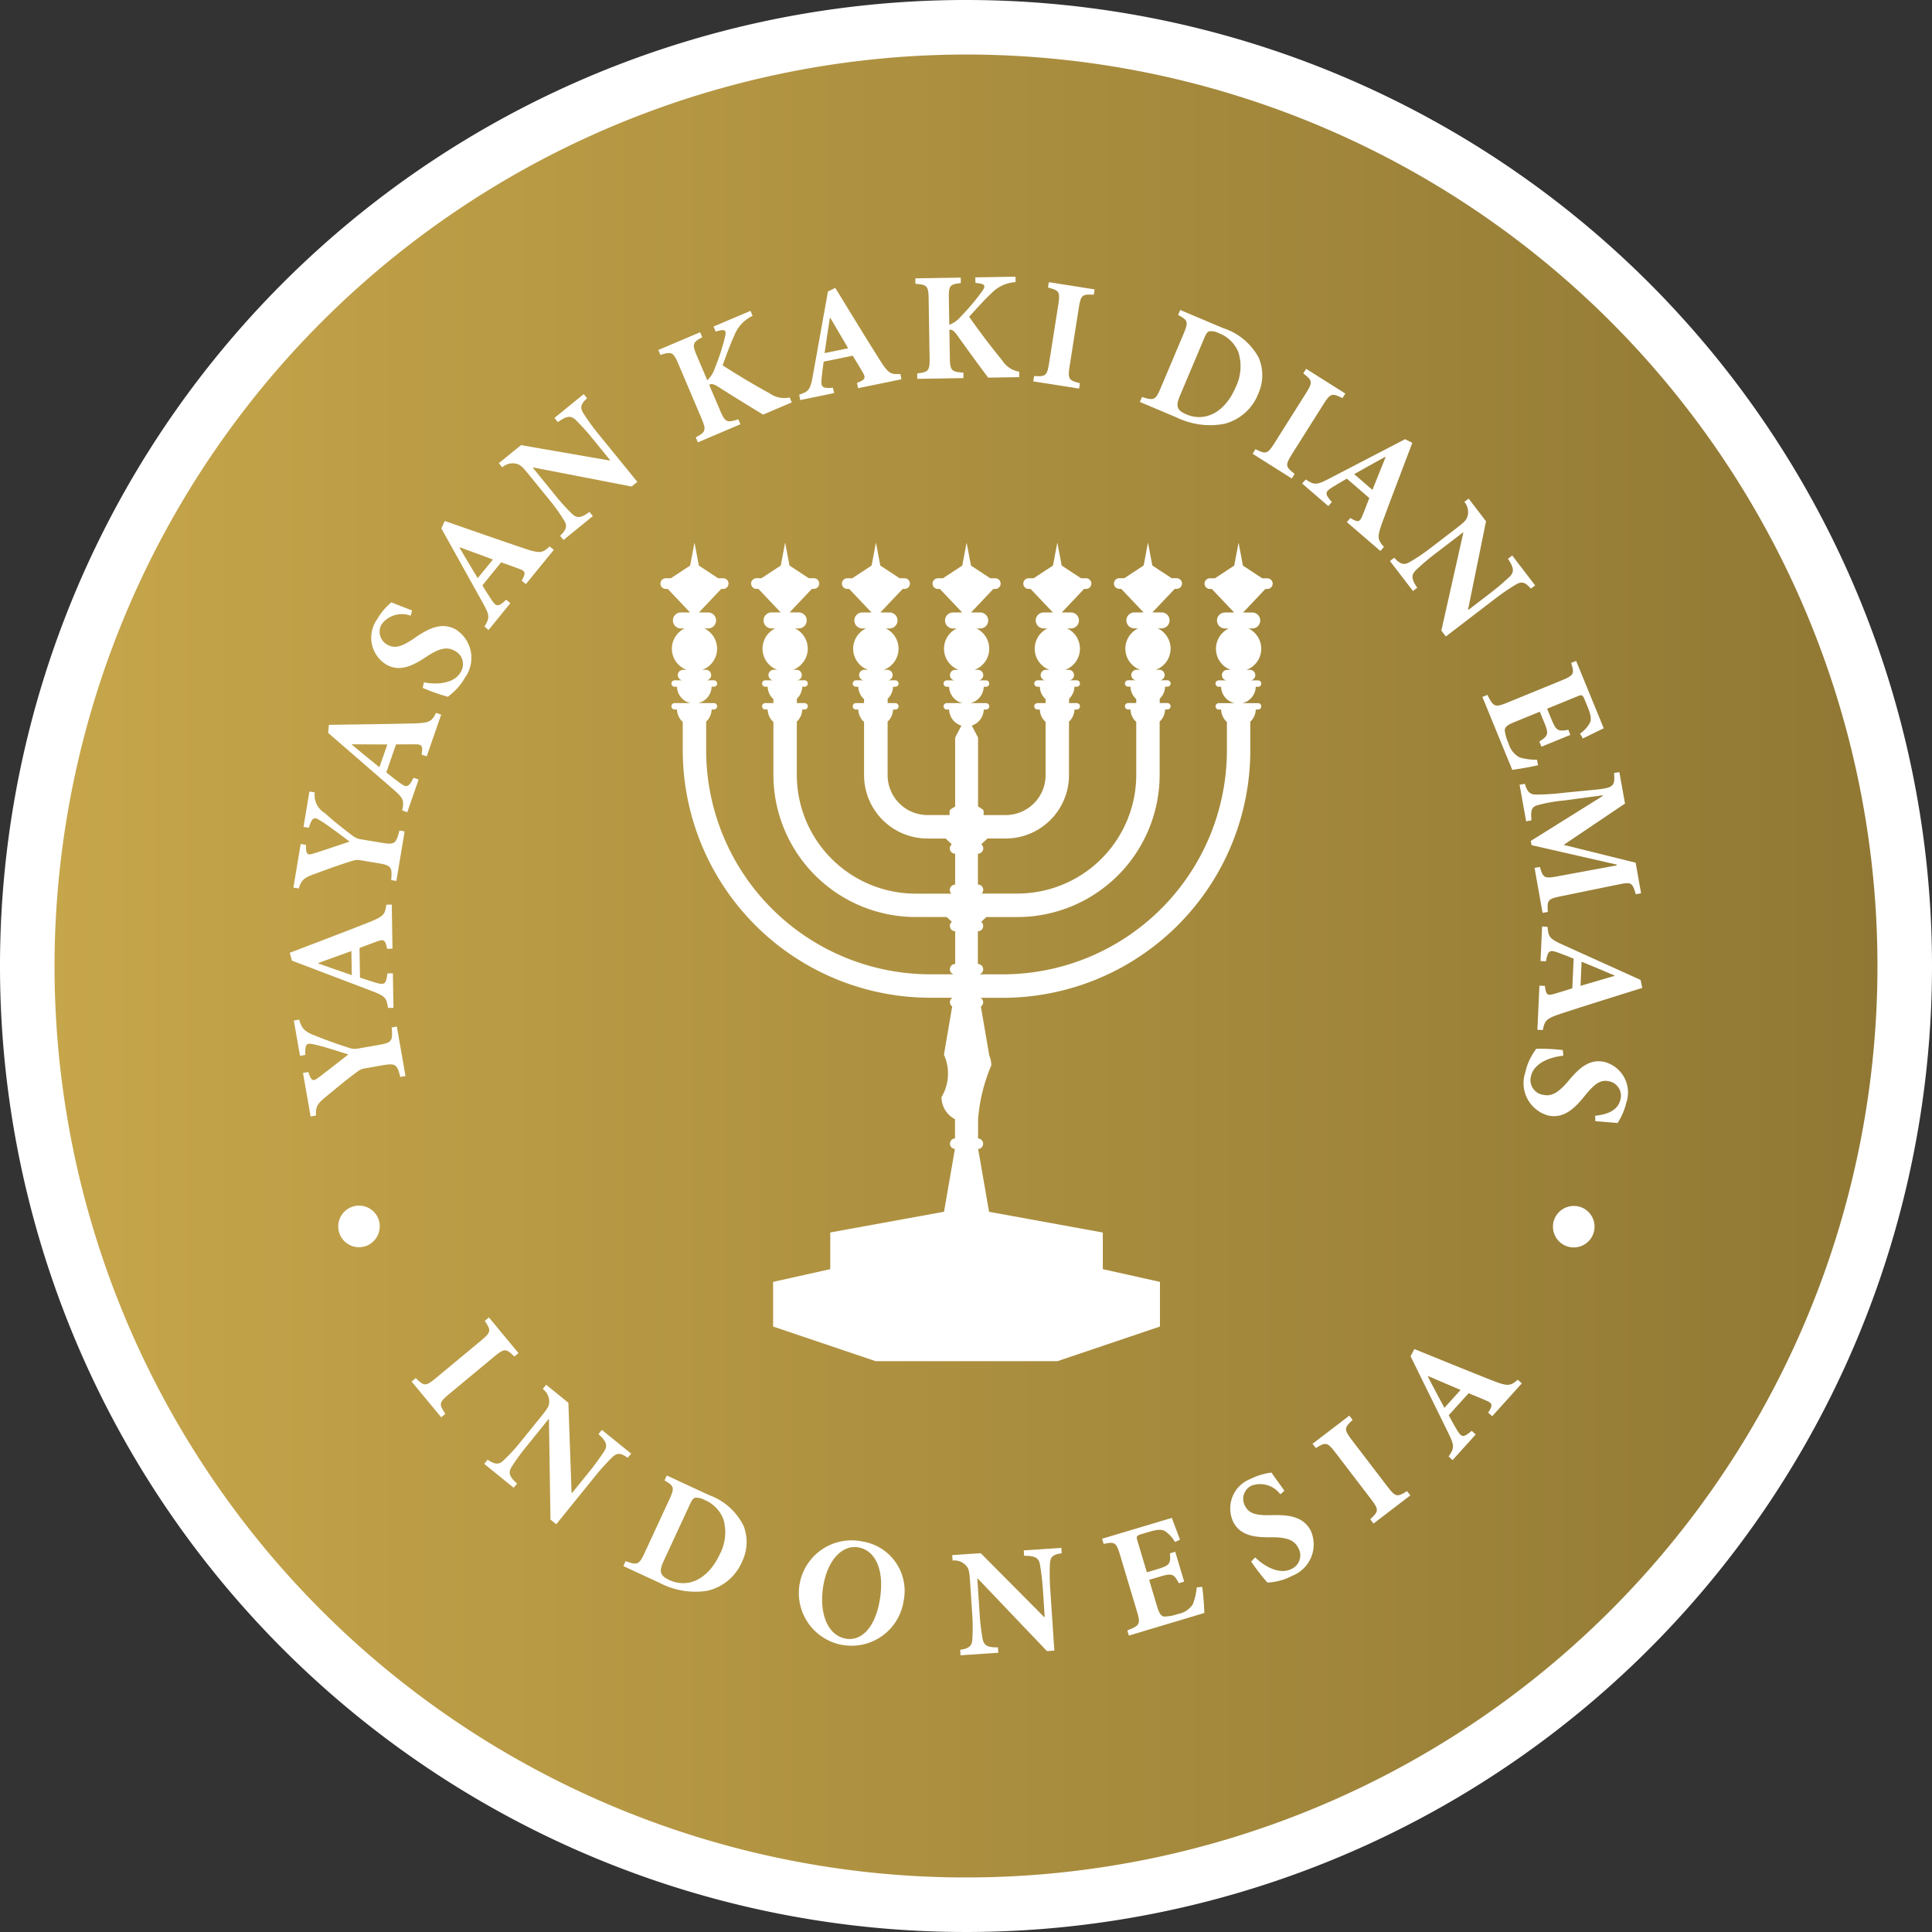 <svg xmlns="http://www.w3.org/2000/svg" xmlns:xlink="http://www.w3.org/1999/xlink" width="5cm" height="5cm" viewBox="0 0 141.732 141.732"><rect x="0" y="0" width="141.732" height="141.732" fill="#333333" stroke="none"/><defs><style>.a{fill:url(#a);}.b{fill:#fff;}</style><linearGradient id="a" x1="3555" y1="394" x2="3556" y2="394" gradientTransform="matrix(137.732, 0, 0, -137.732, -488414.286, 54832.272)" gradientUnits="userSpaceOnUse"><stop offset="0" stop-color="#c8a74b"/><stop offset="1" stop-color="#907834"/></linearGradient></defs><title>yayasan_kaki_dian_emas_logo_2</title><path class="a" d="M1293.34,634.563a68.866,68.866,0,1,1,68.866-68.866A68.944,68.944,0,0,1,1293.34,634.563Z" transform="translate(-1222.475 -494.832)"/><path class="b" d="M1293.341,498.832a66.866,66.866,0,1,1-66.866,66.866,66.941,66.941,0,0,1,66.866-66.866m0-4a70.866,70.866,0,1,0,70.866,70.866A70.866,70.866,0,0,0,1293.341,494.832Z" transform="translate(-1222.475 -494.832)"/><path class="b" d="M1315.442,537.256h-.368l-1.418-.932-.319-1.685-.319,1.685-1.418.932h-.368a.391.391,0,0,0,0,.782h.143l1.637,1.727h-.672a.586.586,0,0,0,0,1.173h.274a1.649,1.649,0,0,0,.144,3.034h-.253a.391.391,0,0,0-.391.391.387.387,0,0,0,.345.382h-.563a.235.235,0,1,0,0,.469h.158a1.268,1.268,0,0,0,.983,1.2H1311.9a.235.235,0,1,0,0,.469h.158a1.255,1.255,0,0,0,.423.912v2.068a16.447,16.447,0,0,1-16.447,16.447h-1.711a.386.386,0,0,0,.279-.368.391.391,0,0,0-.391-.391v-2.4a.391.391,0,0,0,.391-.391.384.384,0,0,0-.147-.3l.378-.353h2.274a10.441,10.441,0,0,0,10.44-10.44v-3.9a1.256,1.256,0,0,0,.4-.889h.185a.235.235,0,0,0,0-.469h-.58v-.321a1.263,1.263,0,0,0,.394-.881h.186a.235.235,0,0,0,0-.469h-.563a.387.387,0,0,0,.345-.382.391.391,0,0,0-.391-.391h-.253a1.649,1.649,0,0,0,.144-3.034h.274a.586.586,0,0,0,0-1.173h-.672l1.637-1.727h.143a.391.391,0,1,0,0-.782h-.368l-1.418-.932-.319-1.685-.319,1.685-1.418.932h-.368a.391.391,0,0,0,0,.782h.143l1.637,1.727h-.672a.586.586,0,0,0,0,1.173h.274a1.649,1.649,0,0,0,.144,3.034h-.253a.391.391,0,0,0-.391.391.387.387,0,0,0,.345.382h-.563a.235.235,0,1,0,0,.469h.158a1.265,1.265,0,0,0,.422.909v.293h-.58a.235.235,0,1,0,0,.469h.158a1.255,1.255,0,0,0,.423.912v3.873a8.72,8.72,0,0,1-8.72,8.721h-2.617a.39.39,0,0,0-.279-.663V557.46a.391.391,0,0,0,.391-.391.384.384,0,0,0-.147-.3l.453-.424h1.333a4.652,4.652,0,0,0,4.652-4.652v-3.922a1.256,1.256,0,0,0,.4-.889h.185a.235.235,0,0,0,0-.469h-.58v-.321a1.263,1.263,0,0,0,.394-.881h.186a.235.235,0,0,0,0-.469h-.563a.387.387,0,0,0,.345-.382.391.391,0,0,0-.391-.391h-.253a1.649,1.649,0,0,0,.144-3.034h.274a.586.586,0,0,0,0-1.173h-.672l1.637-1.727h.143a.391.391,0,1,0,0-.782h-.368l-1.418-.932-.319-1.685-.319,1.685-1.418.932h-.368a.391.391,0,1,0,0,.782h.143l1.637,1.727h-.672a.586.586,0,0,0,0,1.173h.274a1.649,1.649,0,0,0,.144,3.034h-.253a.391.391,0,0,0-.391.391.387.387,0,0,0,.345.382h-.563a.235.235,0,1,0,0,.469h.158a1.265,1.265,0,0,0,.422.909v.293h-.58a.235.235,0,1,0,0,.469h.158a1.255,1.255,0,0,0,.423.912v3.9a2.932,2.932,0,0,1-2.932,2.932h-1.615v-.268a.188.188,0,0,0-.087-.159l-.322-.206v-5.052l-.461-.882a1.266,1.266,0,0,0,.878-1.177h.185a.235.235,0,0,0,0-.469h-1.169a1.268,1.268,0,0,0,.983-1.2h.186a.235.235,0,0,0,0-.469h-.563a.387.387,0,0,0,.345-.382.391.391,0,0,0-.391-.391h-.253a1.649,1.649,0,0,0,.144-3.034h.274a.586.586,0,0,0,0-1.173h-.672l1.637-1.727h.143a.391.391,0,0,0,0-.782h-.368l-1.418-.932-.319-1.685-.319,1.685-1.418.932h-.368a.391.391,0,1,0,0,.782h.143l1.637,1.727h-.672a.586.586,0,1,0,0,1.173h.274a1.649,1.649,0,0,0,.144,3.034h-.253a.391.391,0,0,0-.391.391.387.387,0,0,0,.345.382h-.563a.235.235,0,1,0,0,.469h.158a1.268,1.268,0,0,0,.983,1.2h-1.141a.235.235,0,1,0,0,.469h.158a1.266,1.266,0,0,0,.9,1.184l-.457.874v5.052l-.322.206a.188.188,0,0,0-.087.159v.268h-1.615a2.932,2.932,0,0,1-2.932-2.932v-3.922a1.256,1.256,0,0,0,.4-.889h.185a.235.235,0,0,0,0-.469h-.58v-.321a1.263,1.263,0,0,0,.394-.881h.186a.235.235,0,0,0,0-.469h-.563a.387.387,0,0,0,.345-.382.391.391,0,0,0-.391-.391h-.253a1.649,1.649,0,0,0,.144-3.034h.274a.586.586,0,0,0,0-1.173h-.672l1.637-1.727h.143a.391.391,0,0,0,0-.782h-.368l-1.418-.932-.319-1.685-.319,1.685-1.418.932h-.368a.391.391,0,1,0,0,.782h.143l1.637,1.727h-.672a.586.586,0,0,0,0,1.173H1286a1.649,1.649,0,0,0,.144,3.034h-.253a.391.391,0,0,0-.391.391.387.387,0,0,0,.345.382h-.563a.235.235,0,1,0,0,.469h.158a1.265,1.265,0,0,0,.422.909v.293h-.58a.235.235,0,1,0,0,.469h.158a1.255,1.255,0,0,0,.423.912v3.9a4.652,4.652,0,0,0,4.652,4.652h1.333l.453.424a.384.384,0,0,0-.147.3.391.391,0,0,0,.391.391v2.266a.39.39,0,0,0-.279.663h-2.616a8.72,8.72,0,0,1-8.721-8.721v-3.9a1.256,1.256,0,0,0,.4-.889h.185a.235.235,0,0,0,0-.469h-.58v-.321a1.263,1.263,0,0,0,.394-.881h.186a.235.235,0,0,0,0-.469h-.563a.387.387,0,0,0,.345-.382.391.391,0,0,0-.391-.391h-.253a1.649,1.649,0,0,0,.144-3.034h.274a.586.586,0,0,0,0-1.173h-.672l1.637-1.727h.143a.391.391,0,1,0,0-.782h-.368l-1.418-.932-.319-1.685-.319,1.685-1.418.932h-.368a.391.391,0,1,0,0,.782h.143l1.637,1.727h-.672a.586.586,0,0,0,0,1.173h.274a1.649,1.649,0,0,0,.144,3.034h-.253a.391.391,0,0,0-.391.391.387.387,0,0,0,.345.382h-.563a.235.235,0,1,0,0,.469h.158a1.265,1.265,0,0,0,.422.909v.293h-.58a.235.235,0,1,0,0,.469h.158a1.255,1.255,0,0,0,.423.912v3.872a10.44,10.44,0,0,0,10.44,10.44h2.274l.378.353a.384.384,0,0,0-.147.3.391.391,0,0,0,.391.391v2.4a.391.391,0,0,0-.391.391.386.386,0,0,0,.279.368h-1.711a16.447,16.447,0,0,1-16.447-16.447v-2.091a1.256,1.256,0,0,0,.4-.889h.185a.235.235,0,0,0,0-.469h-1.169a1.268,1.268,0,0,0,.983-1.2h.186a.235.235,0,0,0,0-.469h-.563a.387.387,0,0,0,.345-.382.391.391,0,0,0-.391-.391h-.253a1.649,1.649,0,0,0,.144-3.034h.274a.586.586,0,0,0,0-1.173h-.672l1.637-1.727h.143a.391.391,0,1,0,0-.782h-.368l-1.418-.932-.319-1.685-.319,1.685-1.418.932h-.368a.391.391,0,1,0,0,.782h.143l1.637,1.727h-.672a.586.586,0,0,0,0,1.173h.274a1.649,1.649,0,0,0,.144,3.034h-.253a.391.391,0,0,0-.391.391.387.387,0,0,0,.345.382h-.563a.235.235,0,1,0,0,.469h.158a1.268,1.268,0,0,0,.983,1.2h-1.141a.235.235,0,1,0,0,.469h.158a1.255,1.255,0,0,0,.423.912v2.067a18.167,18.167,0,0,0,18.167,18.167h1.626a.376.376,0,0,0-.028.641l-.606,3.537a3.358,3.358,0,0,1-.179,3.113,1.824,1.824,0,0,0,.992,1.619v1.411a.387.387,0,0,0-.007.773l-.8,4.607-8.344,1.519v2.691l-4.193.934v3.276l7.512,2.538h13.355l7.512-2.538v-3.276l-4.193-.934V585.25l-8.344-1.519-.8-4.607a.387.387,0,0,0-.007-.773v-1.422a12.629,12.629,0,0,1,.972-3.943,1.818,1.818,0,0,0-.164-.75h.01l-.611-3.564a.376.376,0,0,0-.028-.641h1.626a18.167,18.167,0,0,0,18.167-18.167v-2.091a1.256,1.256,0,0,0,.4-.889h.185a.235.235,0,0,0,0-.469h-1.169a1.268,1.268,0,0,0,.983-1.2h.186a.235.235,0,0,0,0-.469h-.563a.387.387,0,0,0,.345-.382.391.391,0,0,0-.391-.391h-.253a1.649,1.649,0,0,0,.144-3.034h.274a.586.586,0,1,0,0-1.173h-.672l1.637-1.727h.143a.391.391,0,1,0,0-.782Z" transform="translate(-1222.475 -494.832)"/><path class="b" d="M1244.421,569.634c.2.7.444.889,1.173,1.175s1.262.5,2.408.867a1.351,1.351,0,0,0,.805.066l1.429-.25c1-.176,1.056-.277.971-1.286l.379-.067.636,3.629-.38.067c-.244-.935-.34-1.022-1.345-.846l-1.239.217a1.168,1.168,0,0,0-.577.251c-.561.409-1.237.953-2.292,1.828-.665.542-.754.753-.736,1.383l-.39.069-.56-3.193.391-.068c.229.719.373.683.739.411.7-.526,1.45-1.117,2.2-1.7-.693-.212-1.842-.6-2.57-.747-.478-.1-.621-.064-.588.782l-.391.068-.454-2.59Z" transform="translate(-1222.475 -494.832)"/><path class="b" d="M1251.267,564.427l-.4.006c-.113-.667-.25-.721-.745-.532-.338.119-.811.3-1.273.474l.035,2.176c.353.119.764.26,1.219.388.547.15.7.124.794-.7l.4-.006.041,2.538-.4,0c-.1-.746-.23-.88-1.188-1.239l-5.862-2.228-.156-.576c1.971-.757,3.931-1.492,5.868-2.261.991-.4,1.136-.551,1.215-1.267l.4-.006Zm-5.446,1.052v.034c.832.3,1.653.574,2.462.855l-.029-1.768Z" transform="translate(-1222.475 -494.832)"/><path class="b" d="M1245.569,552.964a1.505,1.505,0,0,0,.715,1.5c.59.524,1.023.895,1.982,1.618a1.351,1.351,0,0,0,.738.33l1.431.239c1.006.168,1.088.09,1.344-.89l.38.063-.607,3.634-.38-.063c.08-.964.019-1.077-.988-1.245l-1.241-.207a1.166,1.166,0,0,0-.628.044c-.666.2-1.484.488-2.77.963-.807.29-.962.46-1.154,1.06l-.392-.065.534-3.2.391.065c-.023.755.125.768.561.634.837-.262,1.739-.572,2.639-.87-.583-.431-1.539-1.176-2.177-1.559-.417-.254-.565-.267-.815.542l-.391-.065.433-2.594Z" transform="translate(-1222.475 -494.832)"/><path class="b" d="M1253.778,550.319l-.375-.13c.123-.665.013-.763-.517-.756-.358,0-.864,0-1.358.008l-.715,2.055c.291.233.628.506,1.011.784.462.328.619.359.987-.389l.374.13-.834,2.4-.371-.141c.16-.736.087-.906-.69-1.572l-4.739-4.107.05-.594c2.112-.034,4.205-.05,6.288-.106,1.069-.036,1.256-.127,1.576-.772l.374.13Zm-5.476-.884-.011.032c.677.571,1.355,1.107,2.018,1.649l.581-1.67Z" transform="translate(-1222.475 -494.832)"/><path class="b" d="M1252.6,540a1.839,1.839,0,0,0-2.128.632,1.078,1.078,0,0,0,.446,1.507c.545.3,1.06.123,1.981-.507,1.084-.759,2.035-1.164,3.016-.618a2.464,2.464,0,0,1,.672,3.526,4.039,4.039,0,0,1-.7.923,5.423,5.423,0,0,1-.554.483,13.715,13.715,0,0,1-1.844-.65l.084-.407c.744.155,2.179.187,2.708-.764a1.093,1.093,0,0,0-.489-1.569c-.584-.325-1.193-.093-2,.429-1.083.734-2.009,1.14-2.96.611a2.315,2.315,0,0,1-.68-3.349,4.619,4.619,0,0,1,1.034-1.228c.389.164.863.337,1.521.6Z" transform="translate(-1222.475 -494.832)"/><path class="b" d="M1261.053,537.682l-.308-.251c.343-.583.273-.713-.228-.887-.336-.127-.812-.3-1.28-.457l-1.374,1.688c.194.319.417.69.683,1.082.322.467.459.549,1.061-.028l.308.251-1.6,1.969-.3-.259c.4-.637.391-.822-.111-1.713l-3.051-5.481.251-.541c2,.69,3.97,1.39,5.947,2.05,1.017.331,1.224.31,1.745-.187l.308.25Zm-4.846-2.7-.021.026c.441.769.9,1.5,1.333,2.24l1.116-1.371Z" transform="translate(-1222.475 -494.832)"/><path class="b" d="M1265.542,524.05c-.453.413-.545.677-.26,1.117a16.062,16.062,0,0,0,1.108,1.524l2.839,3.49-.422.343-7.218-1.4-.026.022,1.609,1.978a15.8,15.8,0,0,0,1.229,1.367c.359.351.644.4,1.316-.106l.25.308-2.153,1.752-.25-.308c.464-.436.552-.741.279-1.147a13.267,13.267,0,0,0-1.092-1.522l-1.495-1.837c-.465-.571-.618-.724-.95-.79a1.154,1.154,0,0,0-.987.277l-.25-.308,1.626-1.323,6.5,1.128.035-.029-1.258-1.547c-.629-.774-1.018-1.144-1.243-1.385-.351-.342-.657-.341-1.328.145l-.25-.308,2.145-1.745Z" transform="translate(-1222.475 -494.832)"/><path class="b" d="M1278.457,525.247c-.71-.425-2.094-1.278-3.291-2.037-.356-.23-.519-.235-.666-.148l.8,1.878c.377.887.5.92,1.336.652l.155.365-3.119,1.325-.155-.365c.72-.392.794-.51.417-1.4l-1.693-3.985c-.377-.887-.5-.92-1.315-.661l-.155-.365,3.067-1.3.155.365c-.71.388-.762.5-.386,1.383l.753,1.773a2.08,2.08,0,0,0,.558-.89,15.94,15.94,0,0,0,.747-2.3c.109-.44.026-.577-.491-.432l-.2.048-.155-.365,2.712-1.152.155.365a2.652,2.652,0,0,0-1.338,1.43c-.376.825-.6,1.511-.863,2.2,1.089.707,2.308,1.433,3.462,2.063a1.812,1.812,0,0,0,1.455.293l.155.365Z" transform="translate(-1222.475 -494.832)"/><path class="b" d="M1285.425,523.309l-.08-.389c.635-.234.663-.379.386-.831-.179-.31-.441-.743-.7-1.164l-2.132.436c-.052.369-.114.8-.156,1.27-.047.565.008.716.839.65l.08.389-2.487.509-.069-.391c.715-.239.823-.388,1-1.4l1.108-6.174.537-.26c1.108,1.8,2.192,3.589,3.305,5.352.577.9.752,1.015,1.469.961l.079.389Zm-2.039-5.159-.033.007c-.145.874-.259,1.731-.387,2.578l1.732-.354Z" transform="translate(-1222.475 -494.832)"/><path class="b" d="M1294.968,522.536c-.5-.661-1.46-1.971-2.284-3.125-.244-.348-.392-.413-.562-.388l.033,2.04c.016.963.119,1.041.993,1.106l.006.4-3.388.055-.006-.4c.815-.093.926-.174.911-1.137l-.071-4.329c-.016-.963-.119-1.041-.97-1.106l-.006-.4,3.331-.054.006.4c-.8.092-.893.173-.877,1.136l.032,1.926a2.08,2.08,0,0,0,.851-.615,15.959,15.959,0,0,0,1.557-1.85c.266-.367.241-.525-.293-.585l-.2-.031-.006-.4,2.946-.048.006.4a2.652,2.652,0,0,0-1.778.822c-.658.623-1.126,1.174-1.627,1.715.743,1.065,1.6,2.2,2.433,3.213a1.812,1.812,0,0,0,1.237.819l.006.4Z" transform="translate(-1222.475 -494.832)"/><path class="b" d="M1298.276,522.81l.062-.392c.84.052.954-.011,1.1-.951l.674-4.287c.15-.952.061-1.046-.755-1.254l.062-.392,3.358.528-.061.392c-.841-.052-.954.011-1.1.962l-.674,4.287c-.148.94-.06,1.035.757,1.243l-.061.392Z" transform="translate(-1222.475 -494.832)"/><path class="b" d="M1312.2,518.9a4.553,4.553,0,0,1,2.614,2.173,3.262,3.262,0,0,1-.015,2.6,3.65,3.65,0,0,1-2.487,2.248,5.634,5.634,0,0,1-3.53-.469l-2.684-1.133.154-.365c.856.275.991.246,1.366-.642l1.684-3.989c.379-.9.311-1-.4-1.386l.154-.365Zm-3.156,4.942c-.317.752-.271,1.079.46,1.388,1.4.591,2.845-.153,3.629-2.011a3.439,3.439,0,0,0,.179-2.582,2.514,2.514,0,0,0-1.429-1.366,1.172,1.172,0,0,0-.719-.131c-.134.054-.229.223-.357.526Z" transform="translate(-1222.475 -494.832)"/><path class="b" d="M1314.366,528.12l.212-.336c.752.381.88.368,1.388-.437l2.316-3.671c.514-.815.47-.936-.2-1.451l.212-.336,2.875,1.814-.211.336c-.752-.381-.88-.368-1.394.447l-2.316,3.671c-.508.805-.464.927.2,1.441l-.212.335Z" transform="translate(-1222.475 -494.832)"/><path class="b" d="M1321.28,533.134l.259-.3c.573.36.7.294.894-.2.136-.331.319-.8.494-1.266l-1.648-1.422c-.324.185-.7.4-1.1.652-.476.308-.562.443,0,1.061l-.259.3-1.922-1.659.268-.293c.626.42.81.415,1.716-.062l5.567-2.893.534.266c-.747,1.976-1.5,3.929-2.22,5.886-.36,1.007-.345,1.215.137,1.75l-.259.3Zm2.841-4.766-.026-.022c-.781.419-1.529.852-2.278,1.269l1.339,1.156Z" transform="translate(-1222.475 -494.832)"/><path class="b" d="M1334.778,538.014c-.4-.465-.661-.564-1.109-.292a16.134,16.134,0,0,0-1.555,1.064l-3.57,2.737-.331-.432,1.611-7.175-.021-.027-2.024,1.551a15.809,15.809,0,0,0-1.4,1.189c-.361.348-.415.632.068,1.319l-.315.241-1.689-2.2.315-.241c.422.476.725.573,1.139.312a13.247,13.247,0,0,0,1.553-1.048l1.88-1.441c.585-.448.742-.6.818-.927a1.155,1.155,0,0,0-.248-.995l.315-.241,1.275,1.664-1.315,6.462.027.036,1.583-1.213c.792-.607,1.173-.985,1.42-1.2.352-.341.36-.647-.107-1.332l.315-.241,1.682,2.194Z" transform="translate(-1222.475 -494.832)"/><path class="b" d="M1335.306,550.965c-.5.13-1.542.3-1.892.346l-2.19-5.35.367-.15c.439.862.545.941,1.436.576l4.028-1.649c.913-.374.922-.5.68-1.271l.367-.15,2.023,4.941c-.185.088-.9.441-1.531.749l-.207-.356a2.37,2.37,0,0,0,.726-.8c.116-.256.074-.569-.167-1.157l-.206-.5c-.159-.388-.2-.422-.544-.28l-2.224.91.287.7c.361.881.469,1,1.263.842l.155.378-2.119.867-.155-.378c.7-.456.686-.6.321-1.491l-.288-.7-1.815.743c-.493.2-.738.351-.757.6a3.007,3.007,0,0,0,.282.987,1.645,1.645,0,0,0,.812,1.027,4.365,4.365,0,0,0,1.269.167Z" transform="translate(-1222.475 -494.832)"/><path class="b" d="M1335.05,558.5l.39-.07c.24.821.33.874,1.354.678l4.292-.794-.01-.056-6.245-1.424-.056-.313,5.282-3.3-.008-.045-2.936.389a11.556,11.556,0,0,0-1.8.323c-.494.135-.554.376-.489,1.124l-.39.07-.481-2.678.39-.07c.168.615.407.791.81.788a17.768,17.768,0,0,0,2.151-.144l2.23-.216c1.288-.139,1.431-.245,1.347-1.221l.39-.07.415,2.31-4.5,3.031,5.28,1.309.4,2.243-.39.07c-.25-.877-.347-.905-1.269-.717l-4.155.85c-1.023.207-1.09.277-1.024,1.163l-.39.07Z" transform="translate(-1222.475 -494.832)"/><path class="b" d="M1335.408,567.14l.4.018c.071.673.2.736.711.577.345-.1.828-.246,1.3-.4l.1-2.174c-.346-.14-.747-.306-1.194-.463-.536-.183-.7-.168-.836.654l-.4-.018.115-2.537.4.029c.057.752.175.893,1.11,1.31l5.716,2.585.121.584c-2.015.635-4.017,1.248-6,1.9-1.014.34-1.168.481-1.291,1.19l-.4-.018Zm5.5-.715,0-.034c-.812-.355-1.615-.675-2.406-1.006l-.08,1.767Z" transform="translate(-1222.475 -494.832)"/><path class="b" d="M1339.5,576.683c.748-.079,1.658-.308,1.858-1.215a1.078,1.078,0,0,0-.859-1.315c-.609-.134-1.051.186-1.752,1.053-.821,1.038-1.616,1.7-2.712,1.457a2.464,2.464,0,0,1-1.654-3.185,4.045,4.045,0,0,1,.4-1.084,5.386,5.386,0,0,1,.392-.622,13.726,13.726,0,0,1,1.952.094l.036.414c-.757.065-2.141.445-2.375,1.508a1.093,1.093,0,0,0,.918,1.363c.653.144,1.17-.253,1.8-.985.827-1.013,1.6-1.668,2.66-1.433a2.314,2.314,0,0,1,1.611,3.013,4.617,4.617,0,0,1-.638,1.473c-.419-.046-.924-.076-1.629-.138Z" transform="translate(-1222.475 -494.832)"/><path class="b" d="M1249.4,586.21a1.525,1.525,0,1,1,.8-2.044A1.541,1.541,0,0,1,1249.4,586.21Z" transform="translate(-1222.475 -494.832)"/><path class="b" d="M1252.67,596.183l.305-.253c.6.595.723.623,1.456.015l3.342-2.773c.742-.615.737-.745.263-1.441l.305-.253,2.172,2.618-.305.253c-.6-.595-.723-.623-1.465-.007l-3.342,2.773c-.733.608-.729.737-.254,1.434l-.306.253Z" transform="translate(-1222.475 -494.832)"/><path class="b" d="M1268.522,601.776c-.5-.359-.774-.394-1.147-.024a16.083,16.083,0,0,0-1.263,1.4l-2.832,3.5-.423-.342-.112-7.354-.026-.021-1.6,1.982a15.793,15.793,0,0,0-1.085,1.484c-.27.423-.255.712.375,1.266l-.25.308L1258,602.222l.25-.308c.522.364.839.387,1.181.037a13.236,13.236,0,0,0,1.265-1.382l1.491-1.841c.464-.573.581-.754.578-1.092a1.154,1.154,0,0,0-.474-.909l.25-.308,1.63,1.32.234,6.592.035.028,1.255-1.55c.627-.775.91-1.232,1.1-1.5.263-.415.2-.714-.416-1.27l.25-.308,2.149,1.74Z" transform="translate(-1222.475 -494.832)"/><path class="b" d="M1274.486,604.509a4.549,4.549,0,0,1,2.538,2.261,3.262,3.262,0,0,1-.1,2.6,3.65,3.65,0,0,1-2.562,2.162,5.635,5.635,0,0,1-3.512-.588l-2.644-1.223.166-.36c.846.3.982.28,1.387-.595l1.818-3.93c.41-.885.345-.989-.352-1.4l.167-.36Zm-3.322,4.833c-.343.741-.308,1.069.413,1.4,1.379.638,2.849-.056,3.7-1.887a3.441,3.441,0,0,0,.266-2.574,2.511,2.511,0,0,0-1.382-1.414,1.17,1.17,0,0,0-.715-.156c-.135.05-.237.215-.375.514Z" transform="translate(-1222.475 -494.832)"/><path class="b" d="M1288.763,612.288a3.865,3.865,0,1,1-3.032-4.373A3.67,3.67,0,0,1,1288.763,612.288Zm-5.881-1.173c-.339,1.908.221,3.677,1.649,3.931,1.06.189,2.1-.7,2.47-2.749.4-2.22-.271-3.72-1.554-3.949C1284.32,608.147,1283.226,609.184,1282.882,611.114Z" transform="translate(-1222.475 -494.832)"/><path class="b" d="M1300.358,608.786c-.608.074-.836.237-.858.761a16.087,16.087,0,0,0,.022,1.884l.3,4.489-.543.036-5.075-5.321-.034,0,.168,2.544a15.715,15.715,0,0,0,.211,1.826c.089.494.3.7,1.135.675l.026.4-2.77.183-.026-.4c.63-.087.878-.285.891-.774a13.248,13.248,0,0,0-.01-1.873l-.156-2.363c-.048-.735-.085-.948-.317-1.194a1.154,1.154,0,0,0-.965-.345l-.026-.4,2.092-.138,4.647,4.679.045,0-.131-1.99c-.066-1-.168-1.522-.213-1.848-.089-.483-.339-.659-1.167-.65l-.026-.4,2.759-.182Z" transform="translate(-1222.475 -494.832)"/><path class="b" d="M1310.668,611.244c.081.508.149,1.565.16,1.916l-5.539,1.658-.114-.38c.9-.352.989-.45.713-1.373l-1.248-4.17c-.283-.945-.408-.967-1.2-.8l-.114-.38,5.115-1.531c.069.192.351.936.6,1.6l-.374.171a2.372,2.372,0,0,0-.725-.8c-.243-.14-.559-.129-1.168.053l-.521.156c-.4.12-.439.155-.332.513l.689,2.3.728-.218c.912-.273,1.037-.37.961-1.175l.391-.117.657,2.194-.391.117c-.386-.736-.529-.741-1.453-.465l-.727.218.562,1.879c.153.51.277.769.527.812a3,3,0,0,0,1.01-.184,1.646,1.646,0,0,0,1.1-.708,4.368,4.368,0,0,0,.29-1.246Z" transform="translate(-1222.475 -494.832)"/><path class="b" d="M1316.4,604.455a1.84,1.84,0,0,0-2.129-.63,1.078,1.078,0,0,0-.447,1.506c.292.551.822.681,1.937.655,1.323-.046,2.341.134,2.866,1.125a2.465,2.465,0,0,1-1.358,3.322,4.047,4.047,0,0,1-1.086.4,5.4,5.4,0,0,1-.728.1,13.7,13.7,0,0,1-1.192-1.549l.292-.3c.54.535,1.725,1.344,2.687.836a1.093,1.093,0,0,0,.445-1.582c-.313-.591-.95-.729-1.913-.732-1.308.025-2.305-.14-2.814-1.1a2.315,2.315,0,0,1,1.255-3.178,4.616,4.616,0,0,1,1.536-.466c.236.349.539.753.948,1.332Z" transform="translate(-1222.475 -494.832)"/><path class="b" d="M1323.237,606.6l-.241-.315c.618-.572.651-.7.073-1.454l-2.636-3.449c-.585-.765-.715-.767-1.429-.32l-.241-.315,2.7-2.065.241.315c-.618.572-.651.7-.066,1.463l2.636,3.449c.578.757.707.758,1.422.311l.241.315Z" transform="translate(-1222.475 -494.832)"/><path class="b" d="M1331.942,598.728l-.294-.266c.373-.565.31-.7-.182-.9-.328-.144-.8-.337-1.255-.522l-1.459,1.616c.177.328.381.711.627,1.116.3.482.431.572,1.061.026l.294.266-1.7,1.885-.287-.274c.434-.616.432-.8-.024-1.717l-2.768-5.63.278-.528c1.959.791,3.894,1.591,5.835,2.351,1,.382,1.207.372,1.753-.1l.295.266Zm-4.7-2.947-.023.025c.4.79.818,1.548,1.218,2.306l1.185-1.313Z" transform="translate(-1222.475 -494.832)"/><path class="b" d="M1338.6,583.452a1.525,1.525,0,1,1-2.066.744A1.541,1.541,0,0,1,1338.6,583.452Z" transform="translate(-1222.475 -494.832)"/></svg>